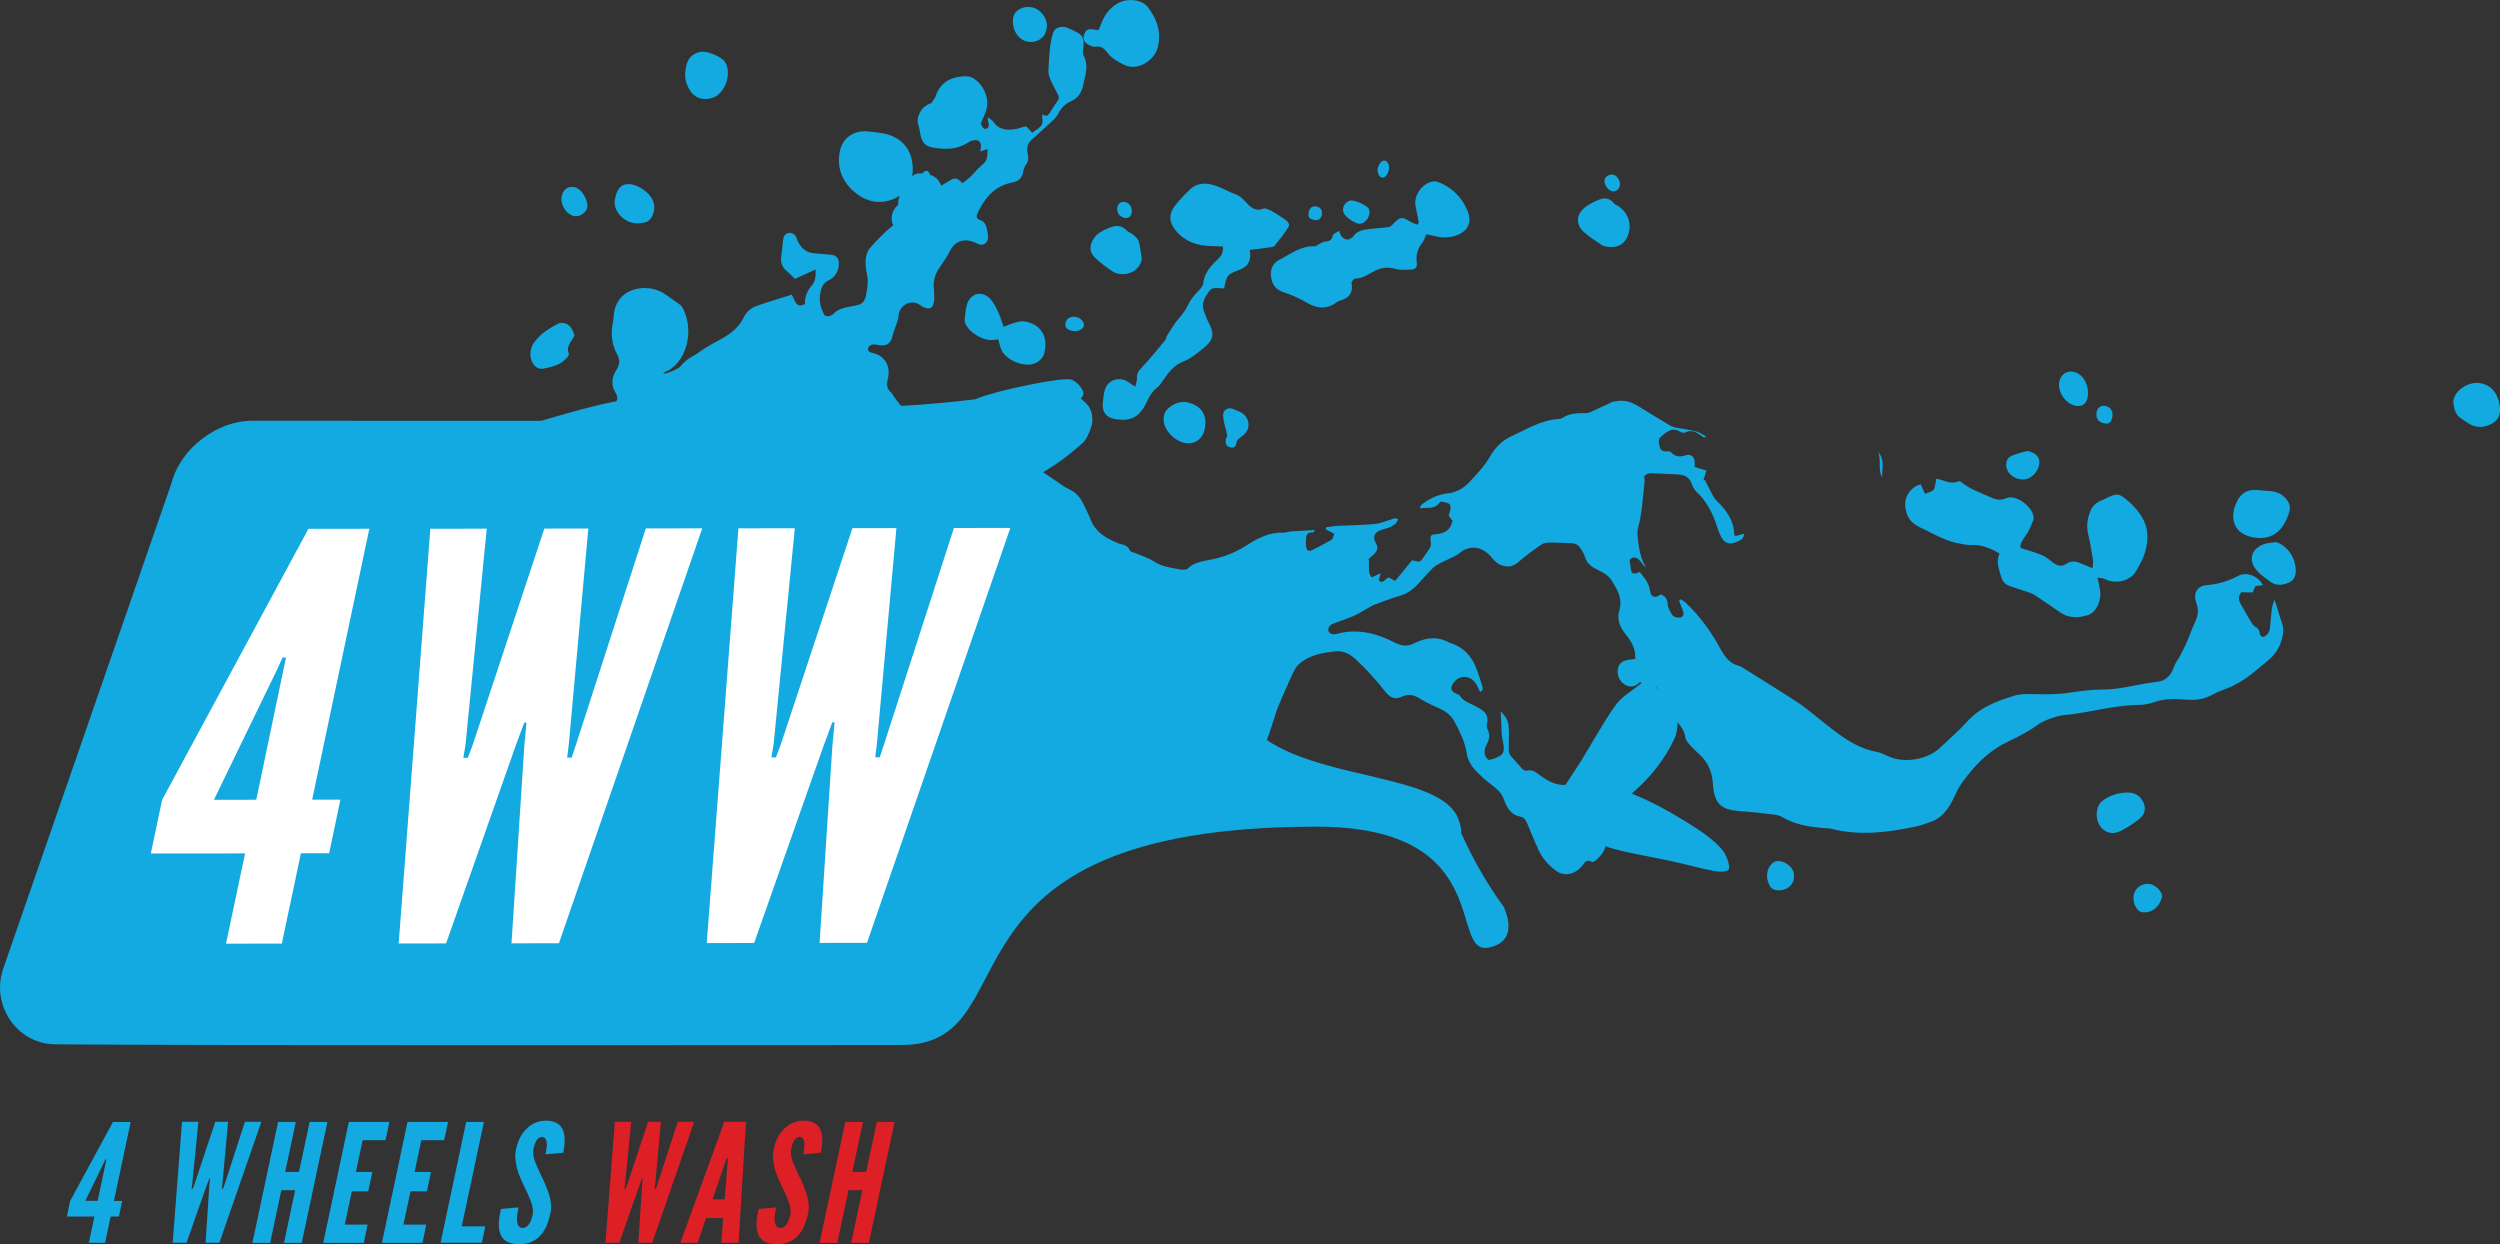 <?xml version="1.0" encoding="utf-8"?>
<!-- Generator: Adobe Illustrator 25.2.3, SVG Export Plug-In . SVG Version: 6.00 Build 0)  -->
<svg version="1.1" id="Layer_1" xmlns="http://www.w3.org/2000/svg" xmlns:xlink="http://www.w3.org/1999/xlink" x="0px" y="0px" viewBox="0 0 300 149.29" style="enable-background: new 0 0 300 149.29" xml:space="preserve">
<rect x="0" y="0" width="300" height="149.29" fill="#333333" stroke="none"/>
<style>.st0 {
  fill: #13a9e1;
}

.st1 {
  fill: #dd1f26;
}

.st2 {
  fill: #fff;
}

</style>
<g>
	<g>
		<path class="st0" d="M11.33,145.98h-3.3l0.39-1.87l5.13-9.47h2.13l-2.01,9.47h0.99l-0.39,1.87h-0.99l-0.67,3.16h-1.95
			L11.33,145.98z M10.24,144.1h1.48l1.05-4.97h-0.12l-0.2,0.43L10.24,144.1z"></path>
		<path class="st0" d="M22.38,149.13h-1.66l1.12-14.51h1.97l-0.75,7.54l-0.08,0.47h0.16l0.18-0.47l2.51-7.54h1.54l-0.69,7.54
			l-0.06,0.47h0.16l0.16-0.47l2.45-7.54h1.97l-5.03,14.51h-1.66l0.45-6.87l0.08-0.85h-0.08l-0.32,0.85L22.38,149.13z"></path>
		<path class="st0" d="M35.42,142.82h-1.66l-1.34,6.32h-2.13l3.08-14.51h2.13l-1.28,6h1.66l1.28-6h2.13l-3.08,14.51h-2.13
			L35.42,142.82z"></path>
		<path class="st0" d="M41.86,134.63h4.87l-0.47,2.19h-2.74l-0.81,3.81h1.97l-0.49,2.33h-1.97l-0.85,3.99h2.74l-0.45,2.19h-4.87
			L41.86,134.63z"></path>
		<path class="st0" d="M48.9,134.63h4.87l-0.47,2.19h-2.74l-0.81,3.81h1.97l-0.49,2.33h-1.97l-0.85,3.99h2.74l-0.45,2.19h-4.87
			L48.9,134.63z"></path>
		<path class="st0" d="M55.94,134.63h2.13l-2.66,12.53h2.82l-0.41,1.97h-4.95L55.94,134.63z"></path>
		<path class="st0" d="M65.46,138.52c0.1-0.47,0.2-1.01,0.14-1.42c-0.06-0.39-0.22-0.67-0.55-0.67c-0.55,0.02-0.85,0.59-1.03,1.44
			c-0.1,0.49-0.02,1.01,0.2,1.56s0.47,1.12,0.77,1.74c0.38,0.73,0.67,1.48,0.91,2.21c0.22,0.73,0.32,1.48,0.14,2.27
			c-0.22,0.97-0.53,1.86-1.14,2.55c-0.61,0.69-1.4,1.1-2.59,1.1c-1.36,0-2.03-0.51-2.29-1.3c-0.3-0.79-0.14-1.82,0.08-2.92l2.13-0.2
			c-0.14,0.61-0.24,1.22-0.18,1.68c0.06,0.47,0.22,0.79,0.67,0.79c0.63,0,0.99-0.67,1.2-1.6c0.1-0.47,0-1.03-0.22-1.6
			c-0.06-0.14-0.12-0.3-0.18-0.43c-0.06-0.14-0.12-0.3-0.18-0.43c-0.14-0.3-0.3-0.61-0.45-0.95c-0.16-0.34-0.32-0.67-0.47-1.05
			c-0.34-0.75-0.51-1.5-0.57-2.25c-0.06-0.38,0-0.77,0.08-1.16c0.16-0.79,0.51-1.64,1.12-2.29c0.57-0.63,1.36-1.09,2.37-1.11
			c1.32-0.02,1.93,0.51,2.19,1.28c0.24,0.79,0.16,1.76-0.02,2.57L65.46,138.52z"></path>
		<path class="st1" d="M74.32,149.13h-1.66l1.12-14.51h1.97l-0.75,7.54l-0.08,0.47h0.16l0.18-0.47l2.51-7.54h1.54l-0.69,7.54
			l-0.06,0.47h0.16l0.16-0.47l2.45-7.54h1.97l-5.03,14.51H76.6l0.45-6.87l0.08-0.85h-0.08l-0.32,0.85L74.32,149.13z"></path>
		<path class="st1" d="M81.64,149.13l5.27-14.51h2.61l-0.89,14.51h-2.07l0.22-2.96h-2.05l-1.01,2.96H81.64z M87.32,139.35l0.02-0.38
			h-0.12l-0.14,0.38l-1.58,4.58h1.46L87.32,139.35z"></path>
		<path class="st1" d="M96.38,138.52c0.1-0.47,0.2-1.01,0.14-1.42c-0.06-0.39-0.22-0.67-0.55-0.67c-0.55,0.02-0.85,0.59-1.03,1.44
			c-0.1,0.49-0.02,1.01,0.2,1.56s0.47,1.12,0.77,1.74c0.38,0.73,0.67,1.48,0.91,2.21c0.22,0.73,0.32,1.48,0.14,2.27
			c-0.22,0.97-0.53,1.86-1.14,2.55c-0.61,0.69-1.4,1.1-2.59,1.1c-1.36,0-2.03-0.51-2.29-1.3c-0.3-0.79-0.14-1.82,0.08-2.92l2.13-0.2
			c-0.14,0.61-0.24,1.22-0.18,1.68c0.06,0.47,0.22,0.79,0.67,0.79c0.63,0,0.99-0.67,1.2-1.6c0.1-0.47,0-1.03-0.22-1.6
			c-0.06-0.14-0.12-0.3-0.18-0.43c-0.06-0.14-0.12-0.3-0.18-0.43c-0.14-0.3-0.3-0.61-0.45-0.95c-0.16-0.34-0.32-0.67-0.47-1.05
			c-0.34-0.75-0.51-1.5-0.57-2.25c-0.06-0.38,0-0.77,0.08-1.16c0.16-0.79,0.51-1.64,1.12-2.29c0.57-0.63,1.36-1.09,2.37-1.11
			c1.32-0.02,1.93,0.51,2.19,1.28c0.24,0.79,0.16,1.76-0.02,2.57L96.38,138.52z"></path>
		<path class="st1" d="M103.48,142.82h-1.66l-1.34,6.32h-2.13l3.08-14.51h2.13l-1.28,6h1.66l1.28-6h2.13l-3.08,14.51h-2.13
			L103.48,142.82z"></path>
	</g>
	<g>
		<g>
			<path class="st0" d="M123.29,5c-1.16-0.24-1.95-1.56-1.7-2.9c0.16-0.88,1.11-1.38,2.15-1.24c1.11,0.15,2.2,1.49,1.81,2.77
				C125.36,4.6,124.33,5.21,123.29,5z"></path>
			<path class="st0" d="M124.43,43.48c-1.3,0.81-4.01-0.26-4.39-1.85c-0.08-0.3-0.17-0.59-0.26-0.91c-0.2,0.02-0.35,0.03-0.48,0.06
				c-1.18,0.24-3.12-0.91-3.5-2.06c-0.04-0.12-0.06-0.28-0.04-0.41c0.08-0.6,0.1-1.22,0.28-1.79c0.43-1.37,1.87-1.69,2.82-0.62
				c0.41,0.46,0.7,1.06,0.96,1.63c0.24,0.5,0.38,1.05,0.6,1.69c0.5-0.19,0.92-0.37,1.34-0.49c0.36-0.1,0.75-0.22,1.11-0.17
				c2,0.29,2.96,1.81,2.45,3.79C125.18,42.89,124.88,43.2,124.43,43.48z"></path>
			<path class="st0" d="M134.89,7.78c-0.78-0.38-1.51-0.8-2.04-1.5c-0.36-0.47-0.74-0.8-1.43-0.67c-0.26,0.04-0.62-0.13-0.88-0.29
				c-0.51-0.3-0.63-0.72-0.41-1.27c0.18-0.5,0.55-0.62,1.02-0.52c0.21,0.04,0.41,0.04,0.68,0.08c0.12-0.28,0.22-0.53,0.33-0.79
				c0.38-1.02,0.99-1.87,1.96-2.42c1.15-0.65,2.89-0.5,3.63,0.47c1.14,1.49,1.71,3.19,1.1,5.07C138.47,7.14,136.58,8.62,134.89,7.78
				z"></path>
			<path class="st0" d="M142.45,48.27c1.88,0.42,2.57,1.75,2.02,3.56c-0.25,0.85-1.05,1.41-1.92,1.37
				c-1.29-0.07-2.61-1.21-2.87-2.46c-0.13-0.68,0-1.28,0.51-1.74C140.88,48.36,141.72,48.15,142.45,48.27z"></path>
			<path class="st0" d="M297.76,46.01c1.25,0.24,2.07,1.3,2.23,2.88c0.09,0.95-0.23,1.56-1.06,2c-0.76,0.4-1.57,0.46-2.35,0.11
				c-0.46-0.22-0.89-0.55-1.33-0.85c-0.61-0.43-0.75-1.05-0.84-1.76C294.26,47.08,296.15,45.62,297.76,46.01z"></path>
			<path class="st0" d="M128.75,39.72c-0.76-0.14-1.01-0.45-0.87-1.03c0.12-0.5,0.64-0.77,1.25-0.66c0.56,0.11,1.04,0.67,0.93,1.07
				C129.95,39.55,129.32,39.82,128.75,39.72z"></path>
			<path class="st0" d="M68.84,25.92c-1.04-0.27-1.74-1.64-1.36-2.64c0.25-0.62,0.7-0.91,1.29-0.84c1.09,0.06,1.93,1.83,1.67,2.58
				C70.21,25.63,69.48,26.07,68.84,25.92z"></path>
			<path class="st0" d="M68.57,39.39c0.16,0.27,0.26,0.58,0.38,0.85c-0.32,0.74-1.09,1.28-0.69,2.22c0.06,0.14-0.19,0.46-0.36,0.61
				c-0.76,0.78-1.78,0.99-2.78,1.18c-0.66,0.11-1.24-0.5-1.4-1.18c-0.19-0.82,0-1.53,0.52-2.17c0.7-0.89,1.63-1.47,2.59-1.99
				C67.48,38.55,68.18,38.78,68.57,39.39z"></path>
			<path class="st0" d="M77.5,26.66c-0.99,0.27-1.94,0.19-2.79-0.52c-0.83-0.69-1.04-1.56-0.93-2.18c0.24-1.26,0.67-1.75,1.38-1.85
				c1.28-0.19,3.12,1.14,3.33,2.41C78.63,25.41,78.18,26.47,77.5,26.66z"></path>
			<path class="st0" d="M146.87,50.57c-0.07-0.48-0.26-1.03,0.2-1.4c0.46-0.37,0.94-0.07,1.39,0.11c0.13,0.07,0.27,0.1,0.39,0.17
				c1.18,0.63,1.32,2.08,0.24,2.86c-0.35,0.24-0.69,0.46-0.75,0.95c-0.04,0.31-0.25,0.49-0.61,0.44c-0.38-0.06-0.65-0.28-0.65-0.69
				c0-0.18,0.04-0.35,0.07-0.52l0.13-0.01c-0.05-0.26-0.08-0.53-0.13-0.78C147.06,51.32,146.92,50.95,146.87,50.57z"></path>
			<path class="st0" d="M85.64,11.69c-0.96,0.38-2,0.22-2.63-0.55c-0.67-0.85-0.93-1.8-0.73-2.86c0.01-0.09,0.03-0.15,0.04-0.23
				c0.16-0.96,0.71-1.61,1.68-1.82c0.83-0.19,2.66,0.6,3.03,1.25C87.82,8.82,87.07,11.07,85.64,11.69z"></path>
			<path class="st0" d="M152.92,29.53c-0.08,0.09-0.27,0.11-0.4,0.13c-0.46,0.07-0.91,0.13-1.37,0.19
				c-0.37,0.05-0.74,0.09-1.17,0.13c0.18,1.19-0.11,1.98-1.22,2.39c-1.56,0.59-1.53,0.64-1.87,2.25c-0.32-0.02-0.67-0.07-1-0.05
				c-0.22,0.01-0.53,0.05-0.64,0.19c-0.61,0.79-1.2,1.62-0.73,2.71c0.19,0.47,0.34,0.93,0.57,1.35c0.61,1.14,0.55,1.91-0.44,2.76
				c-0.79,0.66-1.64,1.4-2.6,1.78c-1.16,0.45-1.81,1.29-2.44,2.23c-0.23,0.35-0.48,0.72-0.8,0.96c-0.49,0.39-0.78,0.83-1.05,1.4
				c-0.88,1.91-1.85,2.76-4.07,2.31c-0.95-0.19-1.4-0.79-1.36-1.74c0.03-0.54,0.09-1.07,0.21-1.59c0.31-1.33,1.77-1.86,2.89-1.06
				c0.2,0.15,0.4,0.27,0.81,0.53c0.09-0.46,0.22-0.77,0.2-1.04c-0.05-0.61,0.26-0.93,0.66-1.36c0.97-1,1.84-2.12,2.74-3.2
				c0.11-0.13,0.1-0.34,0.19-0.49c0.31-0.5,0.61-1,0.95-1.49c0.47-0.65,1.1-1.24,1.44-1.96c0.33-0.71,0.77-1.33,1.32-1.88
				c0.25-0.27,0.61-0.61,0.64-0.95c0.13-1.21,0.83-2.05,1.68-2.84c0.4-0.38,0.79-0.82,0.69-1.61c-0.5-0.01-0.98-0.04-1.47-0.05
				c-1.63-0.04-3.07-0.54-4.15-1.81c-0.87-1.01-0.92-2.04-0.09-3.09c0.55-0.69,1.16-1.34,1.81-1.94c0.62-0.56,1.37-0.74,2.26-0.6
				c1.16,0.2,2.1,0.85,3.15,1.22c0.48,0.18,0.81,0.47,1.16,0.86c0.54,0.58,1.13,1.27,2.17,0.87c0.28-0.11,0.73,0.15,1.07,0.32
				c0.49,0.26,0.95,0.6,1.43,0.9c0.39,0.25,0.77,0.6,0.51,1.02C154.12,28.06,153.49,28.79,152.92,29.53z"></path>
			<path class="st0" d="M272.33,69.73c-0.41-0.33-0.87-0.62-1.25-0.98c-1.32-1.28-1.13-2.77,0.53-3.43
				c0.47-0.19,1.02-0.18,1.53-0.27c1.16,0.37,2.1,1.5,2.31,2.9c0.21,1.35-0.29,2-1.63,2.21C273.25,70.23,272.76,70.08,272.33,69.73z
				"></path>
			<path class="st0" d="M273.8,63.31c-0.84,1.1-2.07,1.42-3.41,1.18c-1.88-0.35-2.66-1.59-2.33-3.3c0.03-0.13,0.08-0.29,0.14-0.46
				c0.57-1.6,1.49-2.14,3.18-1.88c0.45,0.06,0.92,0.04,1.36,0.12c0.36,0.07,0.75,0.18,1.05,0.39c0.57,0.44,1.11,1.06,0.98,1.79
				C274.63,61.91,274.26,62.7,273.8,63.31z"></path>
			<path class="st0" d="M136.64,28.95c0.2,0.7,0.27,1.44,0.38,2.16c-0.39,1.8-2.45,2.16-3.53,1.45c-0.73-0.47-1.43-1.03-2.08-1.63
				c-0.66-0.62-0.7-1.32-0.27-2.13c0.44-0.8,1.19-1.15,2-1.48c0.75-0.3,1.43-0.32,2.05,0.32c0.21,0.23,0.55,0.32,0.79,0.53
				C136.23,28.39,136.55,28.65,136.64,28.95z"></path>
			<path class="st0" d="M134.98,26.15c-0.6-0.09-0.99-0.6-0.91-1.2c0.07-0.55,0.45-0.81,0.96-0.7c0.53,0.1,0.88,0.7,0.77,1.3
				C135.72,25.99,135.42,26.22,134.98,26.15z"></path>
			<path class="st0" d="M252.49,69.45c-0.19-0.09-0.42-0.07-0.79-0.13c0.12,0.57,0.22,0.97,0.29,1.38c0.25,1.29-0.43,2.82-1.46,3.12
				c-1.14,0.35-2.29,0.39-3.34-0.35c-0.96-0.67-1.92-1.33-2.89-1.97c-0.24-0.17-0.49-0.28-0.75-0.38c-0.77-0.26-1.55-0.51-2.32-0.77
				c-0.54-0.19-0.89-0.49-1.07-1.07c-0.28-0.96-0.66-1.86-0.22-2.86c-1.15-0.69-2.26-1.09-3.52-1.02c-0.34,0.02-0.69-0.07-1.04-0.13
				c-1.84-0.25-3.37-1.24-5.01-2c-1.19-0.56-1.69-1.43-1.75-2.69c-0.05-1.1,0.78-2.22,1.86-2.46c0.16,0.34,0.31,0.68,0.52,1.14
				c0.39-0.18,0.86-0.25,1.04-0.5c0.22-0.36,0.21-0.84,0.31-1.31c0.89,0.12,1.72,0.76,2.67,0.3c0.07-0.03,0.22,0.03,0.29,0.07
				c0.98,0.82,2.17,1.23,3.33,1.75c0.77,0.37,1.31,0.56,2.14,0.2c1.16-0.49,3.28,1.14,3.25,2.41c0,0.07,0,0.15-0.02,0.21
				c-0.21,0.48-0.39,0.98-0.63,1.42c-0.37,0.66-0.99,1.19-0.93,1.94c0.92,0.3,1.78,0.53,2.58,0.87c0.52,0.21,0.96,0.6,1.41,0.95
				c0.48,0.35,1.02,0.44,1.49,0.1c0.7-0.47,1.33-0.28,2,0.03c0.31,0.14,0.64,0.28,1.17,0.5c0.03-0.41,0.11-0.68,0.07-0.93
				c-0.17-1.05-0.34-2.09-0.58-3.13c-0.23-0.96-0.13-1.86,0.25-2.79c0.33-0.84,0.95-1.18,1.7-1.45c0.03-0.01,0.06-0.04,0.09-0.05
				c1.44-0.72,1.62-0.71,2.82,0.35c0.08,0.06,0.16,0.13,0.24,0.2c1.23,1.2,2.11,2.49,1.99,4.39c-0.09,1.41-0.66,2.6-1.33,3.72
				C255.56,69.83,253.8,70.12,252.49,69.45z"></path>
			<path class="st0" d="M252.31,96.08c0.99-0.72,2.15-1.06,3.4-0.95c0.79,0.11,1.29,0.63,1.56,1.31c0.27,0.71,0.03,1.38-0.53,1.81
				c-0.69,0.55-1.44,1.05-2.22,1.45c-1.02,0.52-1.96,0.25-2.53-0.6C251.38,98.18,251.48,96.7,252.31,96.08z"></path>
			<path class="st0" d="M258.04,106.1c0.81,0.18,1.53,1.03,1.38,1.61c-0.31,1.22-1.43,2-2.48,1.72c-0.61-0.16-1.06-1.21-0.89-2.05
				C256.23,106.49,257.17,105.89,258.04,106.1z"></path>
			<path class="st0" d="M243.21,57.48c-0.77,0.23-1.78-0.17-2.22-0.86c-0.41-0.63-0.32-1.58,0.31-1.87c0.7-0.35,1.51-0.49,1.99-0.63
				c1.01,0.2,1.44,0.7,1.44,1.38C244.72,56.33,244,57.26,243.21,57.48z"></path>
			<path class="st0" d="M174.72,28.26c-0.77,0.27-1.67,0.31-2.52,0.07c-0.34-0.1-0.67-0.14-1.06-0.22
				c-0.17,0.39-0.24,0.76-0.46,1.01c-0.6,0.74-0.79,1.55-0.66,2.49c0.06,0.43-0.21,0.71-0.59,0.73c-0.67,0.04-1.36,0.09-1.98-0.07
				c-0.88-0.25-1.67-0.18-2.47,0.23c-0.75,0.36-1.4,0.93-2.32,0.92c-0.17-0.01-0.52,0.4-0.48,0.55c0.24,1.29-0.41,1.85-1.52,2.15
				c-0.1,0.02-0.2,0.1-0.28,0.16c-1.1,0.85-2.32,0.75-3.4,0.13c-0.96-0.56-1.93-1.01-2.99-1.36c-0.96-0.31-1.39-0.99-1.48-1.98
				c-0.09-0.93,0.37-1.58,1.07-1.93c1.33-0.67,2.55-1.68,4.19-1.58c0.15,0.01,0.31-0.16,0.46-0.23c0.26-0.12,0.5-0.32,0.77-0.34
				c0.52-0.04,0.86-0.18,0.95-0.79c0.03-0.15,0.4-0.26,0.74-0.5c0.13,0.3,0.16,0.5,0.27,0.62c0.43,0.52,0.86,0.56,1.36,0.13
				c0.18-0.17,0.31-0.41,0.51-0.54c0.29-0.16,0.61-0.31,0.94-0.35c0.97-0.14,1.94-0.2,2.91-0.32c0.18-0.03,0.36-0.22,0.5-0.37
				c0.86-0.89,1.01-0.9,2.08-0.26c0.25,0.16,0.53,0.24,0.79,0.35c0.07-0.07,0.14-0.15,0.21-0.23c-0.13-0.68-0.28-1.37-0.4-2.06
				c-0.23-1.31,0.91-2.78,2.2-2.91c0.17-0.01,0.36,0.02,0.51,0.08c1.64,0.64,2.82,1.78,3.5,3.38
				C176.76,26.83,176,27.83,174.72,28.26z"></path>
			<path class="st0" d="M193.46,22.96c-0.51-0.12-1.03-0.9-0.91-1.41c0.09-0.38,0.58-0.67,1.01-0.6c0.5,0.11,0.93,0.78,0.82,1.33
				C194.29,22.73,193.88,23.05,193.46,22.96z"></path>
			<path class="st0" d="M166.34,21.08c-0.25,0.31-0.64,0.33-0.86-0.04c-0.15-0.24-0.16-0.57-0.19-0.7c0.18-0.77,0.54-1.13,0.9-1.06
				c0.43,0.09,0.63,0.73,0.4,1.32C166.53,20.77,166.45,20.93,166.34,21.08z"></path>
			<path class="st0" d="M162.81,26.78c-0.51-0.2-1.01-0.53-1.38-0.95c-0.55-0.59-0.2-1.52,0.57-1.76c0.45-0.14,2.11,0.59,2.28,1.03
				c0.07,0.18,0.05,0.41,0.06,0.52C164.19,26.48,163.45,27.06,162.81,26.78z"></path>
			<path class="st0" d="M252.45,50.79c-0.71-0.14-1.02-0.71-0.83-1.46c0.12-0.46,0.57-0.71,1.06-0.61c0.63,0.15,0.94,0.67,0.79,1.36
				C253.33,50.74,253.08,50.92,252.45,50.79z"></path>
			<path class="st0" d="M157.63,26.38c-0.54-0.12-0.69-0.38-0.58-0.94c0.12-0.51,0.41-0.75,0.89-0.67c0.51,0.07,0.78,0.45,0.68,0.99
				C158.53,26.29,158.19,26.5,157.63,26.38z"></path>
			<path class="st0" d="M248.9,48.65c-1.05-0.3-1.88-1.5-1.82-2.58c0.09-1.29,1.27-1.89,2.36-1.2c0.8,0.49,1.28,1.73,1.08,2.79
				C250.37,48.53,249.75,48.9,248.9,48.65z"></path>
			<path class="st0" d="M225.86,57.31c-0.54-0.97-0.07-2.08-0.49-3.07C226.22,55.13,225.81,56.26,225.86,57.31z"></path>
			<path class="st0" d="M192.74,29.59c-0.11-0.04-0.35-0.05-0.51-0.17c-0.74-0.51-1.54-1-2.21-1.61c-0.93-0.87-0.88-2.04,0.11-2.87
				c0.46-0.38,1.01-0.65,1.54-0.89c0.72-0.34,1.44-0.38,2.01,0.35c0.11,0.13,0.28,0.21,0.43,0.29c1.19,0.7,1.73,2.09,1.29,3.43
				C195.02,29.3,194.05,29.85,192.74,29.59z"></path>
			<path class="st0" d="M212.88,103.45c0.53-0.34,1.61,0.04,2.11,0.73c0.53,0.75,0.34,1.84-0.41,2.33
				c-0.68,0.47-1.79,0.43-2.12-0.07C211.78,105.39,211.96,104.03,212.88,103.45z"></path>
			<path class="st0" d="M20.58,57.97L0.43,116.12c-1.6,4.35,1.49,9.1,6.12,9.2c0.03,0,0.21,0,0.24,0
				c16.37,0.16,94.1,0.08,101.38,0.08c16.1,0,2.1-26.2,49.82-26.2c21.78,0,15.69,15.58,20.71,14.5c2.87-0.62,2.56-2.95,1.78-4.84
				c-1.96-2.67-3.76-5.79-5.14-8.91c0.04-0.36-0.05-0.88-0.32-1.62c-1.89-5.35-15.91-4.71-23-9.53c0.46-1.16,1.13-3.44,1.27-3.78
				c0.5-1.23,1.03-2.44,1.58-3.63c0.27-0.59,0.53-1.25,0.97-1.66c0.53-0.5,1.22-0.85,1.9-1.09c0.76-0.26,1.59-0.37,2.4-0.47
				c0.93-0.11,1.71,0.2,2.47,0.88c1.31,1.2,2.51,2.53,3.61,3.93c0.53,0.68,1.17,1.05,2.01,0.62c0.75-0.36,1.44-0.23,2.16,0.24
				c0.8,0.5,1.67,0.87,2.52,1.26c0.78,0.35,1.34,0.91,1.74,1.69c0.59,1.16,1.17,2.29,1.36,3.63c0.18,1.3,1.12,2.14,1.99,2.95
				c0.58,0.53,1.25,0.96,1.8,1.5c0.32,0.3,0.55,0.71,0.69,1.13c0.36,1.03,0.91,1.82,1.99,2.01c0.42,0.08,0.6,0.39,0.77,0.76
				c0.41,1.02,0.84,2.01,1.28,3.02c0.5,1.16,1.27,2.06,2.28,2.76c0.94,0.66,2.24,0.35,3-0.6c0.33-0.4,0.56-0.89,1.2-0.53
				c0.12,0.06,0.39-0.08,0.53-0.2c0.51-0.47,0.95-0.99,1.14-1.68c0.24,0.1,0.47,0.19,0.69,0.25c2.45,0.68,4.82,1.02,7.23,1.55
				c1.71,0.37,3.47,0.88,5.16,1.19c0.67,0.12,1.65,0.12,1.72-0.3c0.09-0.57-0.34-1.74-0.91-2.38c-0.88-0.98-2.03-1.83-3.12-2.53
				c-2.56-1.65-5.12-3.09-7.64-4.09c2.09-1.8,3.88-3.93,5.13-6.59c0.25-0.54,0.37-1.24,0.37-1.97c0.45,0.52,0.83,1.06,0.93,1.81
				c0.04,0.32,0.29,0.63,0.51,0.87c0.41,0.48,0.88,0.88,1.32,1.31c0.9,0.89,1.39,1.98,1.47,3.29c0.14,2.44,0.92,3.23,3.22,3.38
				c1.39,0.09,2.78,0.26,4.15,0.42c0.36,0.04,0.73,0.16,1.04,0.34c1.47,0.86,3.08,1.11,4.7,1.27c0.36,0.03,0.74,0.01,1.09,0.09
				c3.42,0.88,6.78,0.44,10.14-0.26c0.61-0.13,1.2-0.36,1.8-0.56c1.18-0.39,1.93-1.3,2.53-2.39c0.4-0.73,0.68-1.54,1.16-2.2
				c1.44-2.03,3.1-3.81,5.33-4.91c1.31-0.65,2.64-1.27,3.85-2.17c0.66-0.48,1.49-0.74,2.28-0.98c0.56-0.18,1.18-0.18,1.76-0.26
				c2.72-0.37,5.39-1.11,8.15-1.14c0.59,0,1.2-0.12,1.76-0.32c1.32-0.47,2.67-0.4,4.02-0.29c1.09,0.08,2.09-0.1,3.06-0.65
				c0.69-0.39,1.48-0.6,2.21-0.94c0.65-0.33,1.3-0.68,1.9-1.12c0.86-0.63,1.69-1.35,2.53-2.04c1.05-0.87,1.6-2.02,1.77-3.39
				c0.03-0.24-0.02-0.62-0.09-0.85c-0.29-0.94-0.59-1.89-0.94-2.99c-0.45,0.87-0.36,1.69-0.48,2.46c-0.05,0.39-0.04,0.78-0.13,1.16
				c-0.07,0.25-0.24,0.5-0.43,0.66c-0.32,0.27-0.7,0.14-0.75-0.28c-0.05-0.42-0.23-0.62-0.55-0.79c-0.17-0.1-0.32-0.27-0.42-0.44
				c-0.47-0.77-0.91-1.58-1.36-2.36c-0.24-0.44-0.23-0.87,0.1-1.33c0.44,0,0.89,0.01,1.37,0.02c0.12-0.26,0.24-0.51,0.36-0.77
				c0.29-0.03,0.58-0.06,0.89-0.1c-0.61-1.11-1.95-1.67-3.02-1.1c-1.21,0.66-2.45,0.99-3.79,1.1c-1.11,0.11-1.62,1.02-1.18,2.16
				c0.35,0.91,0.15,1.63-0.23,2.42c-0.36,0.79-0.64,1.62-0.99,2.4c-0.25,0.57-0.54,1.11-0.83,1.66c-0.21,0.39-0.52,0.75-0.65,1.17
				c-0.34,1.07-1.06,1.7-2.02,1.79c-2.21,0.23-4.35,0.94-6.59,0.93c-1.28-0.01-2.57,0.17-3.84,0.36c-1.54,0.25-3.1,0.21-4.65,0.18
				c-0.68-0.02-1.42-0.01-2.06,0.19c-2.03,0.65-4.03,1.34-5.58,3.04c-1.03,1.13-2.2,2.14-3.3,3.19c-1.48,1.42-4.21,1.91-6.07,1.11
				c-0.53-0.23-1.06-0.5-1.6-0.61c-2.91-0.54-5.07-2.55-7.35-4.34c-0.72-0.58-1.44-1.16-2.2-1.66c-2.07-1.34-4.18-2.65-6.27-3.96
				c-0.24-0.14-0.47-0.31-0.72-0.36c-1.02-0.28-1.61-1.02-2.12-1.95c-1.14-2.11-2.53-4.03-4.24-5.64c-0.18-0.17-0.41-0.27-0.61-0.39
				c-0.05,0.06-0.11,0.11-0.16,0.16c0.12,0.32,0.23,0.63,0.35,0.94c0.13,0.33,0.33,0.66,0.03,0.98c-0.21,0.23-0.97,0.15-1.19-0.19
				c-0.26-0.39-0.53-0.86-0.56-1.31c-0.04-0.65-0.32-0.96-0.82-1.17c-0.73,0.52-1.18,0.39-1.31-0.49c-0.14-0.95-0.71-1.54-1.22-2.19
				c-0.87,0.35-0.98,0.28-1.11-0.63c0-0.04,0-0.07,0-0.11c-0.02-0.34-0.29-0.75,0.16-0.94c0.4-0.17,0.77,0.06,1.05,0.41
				c0.19,0.24,0.37,0.53,0.65,0.74c-0.63-1.07-0.86-2.27-0.98-3.47c-0.05-0.44-0.07-0.94,0.04-1.36c0.49-1.76,0.55-3.61,0.77-5.43
				c0.02-0.23-0.02-0.48-0.04-0.7c0.4-0.46,0.88-0.35,1.33-0.34c0.63,0.03,1.25,0.04,1.89,0.08c0.39,0.01,0.79,0.02,1.19,0.08
				c0.6,0.08,1.02,0.43,1.27,1.05c0.14,0.35,0.31,0.74,0.57,0.98c1.23,1.13,1.97,2.57,2.48,4.18c0.08,0.27,0.2,0.54,0.3,0.8
				c0.44,1.19,1.09,1.49,2.18,1c0.35-0.15,0.74-0.32,0.77-0.94c-0.39,0.11-0.72,0.2-1.03,0.29c-0.06-0.08-0.15-0.13-0.15-0.18
				c-0.05-1.72-0.95-2.94-2.09-4.04c-0.22-0.21-0.4-0.48-0.53-0.74c-0.32-0.6-0.61-1.2-0.91-1.78c-0.06,0.03-0.12,0.06-0.18,0.09
				c0.12-0.42,0.25-0.84,0.37-1.22c-0.53-0.16-0.97-0.3-1.4-0.42c-0.03-0.42,0.04-0.73-0.07-0.97c-0.18-0.44-0.57-0.57-1.01-0.44
				c-0.66,0.22-1.26,0.22-1.79-0.38c-0.09-0.11-0.34-0.09-0.52-0.08c-0.35,0-0.66-0.07-0.79-0.49c-0.15-0.45-0.26-0.95,0.13-1.28
				c0.64-0.51,1.27-1.18,2.21-0.64c0.2,0.12,0.5,0.23,0.67,0.14c0.88-0.43,1.54,0.06,2.19,0.55c0.07,0.06,0.19,0.05,0.34-0.08
				c-0.39-0.21-0.77-0.49-1.19-0.6c-0.8-0.2-1.62-0.31-2.44-0.46c-0.21-0.05-0.45-0.12-0.64-0.22c-1.31-0.78-2.61-1.57-3.91-2.38
				c-0.84-0.5-1.71-0.77-2.67-0.55c-0.1,0.01-0.21-0.01-0.3,0.03c-0.87,0.4-1.72,0.81-2.59,1.2c-0.22,0.12-0.49,0.18-0.73,0.18
				c-0.97,0-1.93,0.01-2.78,0.59c-0.1,0.06-0.25,0.1-0.37,0.11c-2.11,0.11-3.9,1.23-5.77,2.09c-1.1,0.5-1.93,1.36-2.54,2.42
				c-0.66,1.16-1.56,2.09-2.45,3.04c-0.71,0.76-1.53,1.25-2.59,1.38c-1.13,0.13-2.18,0.58-3.11,1.31c-0.08,0.07-0.15,0.15-0.2,0.23
				c-0.04,0.07-0.02,0.14-0.03,0.25c0.87-0.14,1.85,0.19,2.42-0.81c1.37,0.21,1.43,0.31,1,1.71c0.17,0.22,0.33,0.42,0.47,0.6
				c-0.27,1.15-0.98,1.54-1.97,1.61c-0.71,0.06-0.74,0.16-0.64,1.01c0.02,0.19,0.01,0.44-0.09,0.59c-0.3,0.51-0.65,0.95-0.98,1.44
				c-0.33,0.5-0.72,0.1-1.19,0.1c-0.65,0.78-1.32,1.61-2.02,2.47c-0.3-0.15-0.56-0.29-0.76-0.41c-0.45,0.05-0.61,0.86-1.2,0.34
				c0.05-0.21,0.12-0.43,0.22-0.86c-0.42,0.19-0.71,0.34-1.07,0.5c-0.57-0.63-0.22-1.45-0.38-2.2c0.24-0.21,0.48-0.4,0.69-0.61
				c0.35-0.38,0.53-0.73,0.18-1.3c-0.42-0.71-0.17-1.3,0.57-1.55c0.63-0.21,1.28-0.32,1.8-0.79c0.13-0.14,0.2-0.34,0.33-0.53
				c-0.41-0.24-0.69-0.02-0.99,0.08c-0.63,0.2-1.26,0.45-1.91,0.51c-1.49,0.13-2.98,0.14-4.47,0.21c-0.44,0.03-0.88,0.13-1.31,0.18
				c-0.01,0.08-0.02,0.15-0.02,0.24c0.3,0.15,0.62,0.32,1.02,0.54c-0.12,0.28-0.18,0.61-0.35,0.72c-0.76,0.45-1.56,0.85-2.35,1.25
				c-0.29,0.15-0.59,0.05-0.65-0.26c-0.08-0.4-0.08-0.83-0.03-1.24c0.04-0.53,0.37-0.7,0.84-0.63c0.02,0,0.08-0.1,0.22-0.3
				c-1.02,0.05-1.93,0.1-2.83,0.16c-0.36,0.03-0.72,0.17-1.08,0.16c-1.64-0.05-3.02,0.71-4.37,1.56c-1.29,0.82-2.66,1.37-4.15,1.66
				c-0.99,0.2-2.01,0.29-2.84,1.08c-0.22,0.21-0.77,0.15-1.16,0.07c-0.97-0.19-1.95-0.31-2.85-0.89c-0.75-0.49-1.64-0.75-2.47-1.1
				c-0.15-0.06-0.41-0.1-0.45-0.21c-0.29-0.77-0.98-0.71-1.53-0.95c-1.34-0.57-2.6-1.25-3.2-2.81c-0.26-0.66-0.58-1.27-0.89-1.92
				c-0.38-0.79-0.93-1.37-1.72-1.72c-0.36-0.16-0.7-0.39-1.03-0.63c-0.69-0.46-1.36-0.94-2.05-1.4c1.64-0.96,3.22-2.13,4.73-3.49
				c0.45-0.4,0.75-1.12,1.02-1.88c0.34-0.96,0.12-2.15-0.53-2.82c-0.23-0.24-0.47-0.46-0.7-0.64c0.21-0.24,0.35-0.47,0.32-0.66
				c-0.11-0.63-0.86-1.44-1.5-1.63c-1.05-0.3-8.83,1.26-11.54,2.38c-2.95,0.36-5.9,0.63-8.85,0.78c-0.32-0.38-0.62-0.78-0.91-1.19
				c-0.09-0.14-0.17-0.32-0.29-0.42c-0.54-0.44-0.55-0.96-0.39-1.61c0.37-1.52-0.33-2.74-1.76-3.12c-0.06-0.02-0.13-0.03-0.19-0.04
				c-0.3-0.06-0.52-0.3-0.4-0.6c0.08-0.19,0.37-0.37,0.58-0.39c0.28-0.04,0.59,0.1,0.89,0.11c0.88,0.05,1.24-0.27,1.46-1.19
				c0.13-0.51,0.34-0.99,0.5-1.48c0.08-0.26,0.19-0.53,0.2-0.79c0.03-1.24,1.34-2.08,2.39-1.5c0.14,0.09,0.28,0.18,0.43,0.28
				c0.9,0.52,1.41,0.24,1.46-0.82c0.02-0.43,0.01-0.86-0.03-1.27c-0.11-0.94,0.12-1.75,0.63-2.49c0.47-0.69,0.95-1.37,1.32-2.11
				c0.66-1.27,1.85-1.45,2.9-1c0.04,0.01,0.07,0.02,0.1,0.04c0.4,0.2,0.82,0.41,1.22,0.09c0.42-0.35,0.35-0.88,0.26-1.38
				c-0.13-0.62-0.23-1.26-0.97-1.45c-0.38-0.12-0.37-0.49-0.22-0.8c0.88-1.88,2.11-3.29,4.16-3.67c0.67-0.12,1.15-0.48,1.31-1.24
				c0.05-0.32,0.14-0.65,0.32-0.89c0.32-0.4,0.34-0.82,0.23-1.27c-0.17-0.69-0.04-1.27,0.47-1.74c0.7-0.63,1.41-1.24,2.1-1.9
				c0.38-0.37,0.84-0.72,1.07-1.19c0.36-0.75,0.89-1.23,1.57-1.53c0.87-0.4,1.28-1.06,1.47-2.06c0.24-1.15,0.66-2.23,0.03-3.41
				c-0.16-0.28-0.05-0.75-0.02-1.14c0.07-0.93-0.15-1.4-0.96-1.74c-0.6-0.27-1.15-0.68-1.88-0.54c-0.43,0.11-0.68,0.3-0.83,0.77
				c-0.44,1.42-0.44,2.93-0.54,4.39c-0.06,0.75,0.45,1.62,0.84,2.35c0.52,0.99,0.58,0.95-0.06,1.8c-0.23,0.31-0.39,0.65-0.61,0.96
				c-0.32,0.45-0.34,0.45-0.92,0.22c-0.01,0.39,0.13,0.92-0.04,1.22c-0.24,0.4-0.74,0.64-1.15,0.97c-0.28-0.31-0.48-0.52-0.7-0.75
				c-0.08,0.01-0.19-0.01-0.27,0.02c-0.39,0.09-0.76,0.26-1.16,0.31c-0.98,0.13-1.92,0.06-2.57-0.94c-0.11-0.18-0.35-0.28-0.62-0.49
				c-0.12,0.53,0.5,1.2-0.35,1.41c-0.28-0.14-0.42-0.4-0.52-0.68c0.28-0.55,0.52-1.12,0.7-1.72c0.41-1.4-0.52-3.26-1.84-3.83
				c-0.33-0.14-0.76-0.11-1.14-0.08c-1.5,0.13-2.61,0.84-3.11,2.32c-0.07,0.22-0.23,0.44-0.38,0.64c-0.05,0.07-0.09,0.15-0.14,0.22
				c-0.54,0.21-1.04,0.49-1.36,1.1c-0.27,0.49-0.39,1.04-0.19,1.63c0.11,0.29,0.15,0.62,0.21,0.94c0.17,1.02,0.56,1.51,1.54,1.68
				c1.42,0.24,2.83,0.26,4.13-0.56c0.2-0.12,0.41-0.25,0.63-0.3c0.38-0.09,0.79-0.05,0.94,0.36c0.1,0.26,0,0.6-0.02,0.97
				c0.19-0.07,0.48-0.16,0.86-0.3c-0.02,0.77,0.01,1.38-0.6,1.86c-0.55,0.43-1,1.02-1.51,1.52c-0.29,0.27-0.62,0.49-0.91,0.72
				c-0.6-0.64-0.87-0.7-1.5-0.33c-0.33,0.2-0.66,0.4-1.04,0.63c-0.32-0.8-0.82-1.16-1.39-1.32c0-0.02,0.01-0.03,0.01-0.05
				c0.02-0.14-0.2-0.38-0.34-0.43c-0.15-0.03-0.37,0.13-0.49,0.27c-0.01,0.02-0.02,0.05-0.03,0.07c-0.09-0.01-0.18-0.01-0.27-0.02
				c-0.38-0.02-0.71,0.12-0.99,0.34c0.02-0.13,0.05-0.26,0.06-0.39c0.16-1.95-0.63-4.32-3.79-4.79c-0.56-0.06-1.13-0.16-1.68-0.2
				c-1.66-0.09-2.93,0.79-3.26,2.41c-0.38,1.88,0.23,3.55,1.66,4.79c1.33,1.16,2.91,1.63,4.63,0.98c0.33-0.12,0.62-0.28,0.89-0.46
				c-0.12,0.35-0.2,0.71-0.18,1.11c-0.75,0.61-0.99,1.59-0.6,2.43c0,0.01,0,0.01,0,0.01c-0.97,0.76-1.83,1.67-2.67,2.6
				c-0.82,0.91-0.71,2.1-0.48,3.22c0.2,0.95,0.04,1.83-0.14,2.73c-0.12,0.53-0.43,0.89-0.92,1.01c-0.56,0.15-1.16,0.21-1.72,0.37
				c-0.39,0.13-0.83,0.29-1.11,0.58c-0.39,0.4-0.76,0.52-1.21,0.29c-0.17-0.41-0.37-0.76-0.46-1.16c-0.09-0.39-0.13-0.83-0.08-1.22
				c0.12-0.76,0.27-1.47,1.1-1.84c0.67-0.31,1.11-1,1.17-1.85c0.05-0.73-0.26-1.13-0.95-1.19c-0.69-0.06-1.39-0.12-2.08-0.18
				c-0.91-0.08-1.52-0.65-1.92-1.48c-0.06-0.14-0.08-0.28-0.14-0.41c-0.2-0.45-0.57-0.61-0.99-0.53c-0.41,0.09-0.57,0.44-0.61,0.87
				c-0.08,0.65-0.14,1.33-0.23,1.97c-0.1,0.75,0.16,1.3,0.71,1.75c0.33,0.29,0.62,0.6,0.94,0.91c0.74-0.34,1.53-0.7,2.48-1.13
				c0.04,0.79-0.04,1.43-0.43,1.89c-0.57,0.65-0.88,1.37-0.85,2.25c-1.1,0.6-1.19-0.49-1.58-1.12c-1.41,0.45-2.8,0.85-4.16,1.33
				c-0.67,0.23-1.25,0.68-1.59,1.37c-0.76,1.58-2.13,2.33-3.53,3.06c-0.56,0.29-1.08,0.65-1.62,0.98c-0.14,0.09-0.26,0.22-0.41,0.31
				c-0.72,0.41-1.46,0.8-2,1.51c-0.14,0.18-0.37,0.29-0.58,0.4c-1.17,0.62-2.05,0.64-1.15,0.24c2.17-0.92,3.47-4.53,2-7.53
				c-0.09-0.17-0.21-0.36-0.38-0.47c-0.96-0.64-1.87-1.49-2.91-1.8c-1.96-0.59-4.98,0.07-5.07,3.49c-0.01,0.11-0.03,0.21-0.04,0.32
				c-0.3,1.39-0.2,2.72,0.5,3.98c0.36,0.64,0.28,1.23-0.07,1.78c-0.6,0.93-0.73,1.87-0.11,2.86c0.21,0.33,0.23,0.65,0.09,0.96
				c-3.08,0.54-9.02,2.35-9.02,2.35l-34.77-0.01C26.26,50.49,21.73,53.6,20.58,57.97z M198.98,82.66c-0.1-0.05-0.21-0.1-0.31-0.14
				c0.03-0.01,0.07-0.02,0.1-0.03c0.04,0.03,0.09,0.06,0.13,0.1C198.93,82.61,198.95,82.63,198.98,82.66z M159.39,75.5
				c0.02-0.22,0.23-0.5,0.43-0.59c0.85-0.36,1.75-0.61,2.6-0.99c0.67-0.29,1.28-0.7,1.92-1.05c0.18-0.09,0.35-0.22,0.53-0.28
				c0.99-0.36,1.99-0.77,3-1.06c0.94-0.25,1.69-0.77,2.34-1.5c0.57-0.63,1.13-1.27,1.73-1.87c0.29-0.27,0.65-0.45,0.99-0.64
				c0.58-0.3,1.2-0.54,1.78-0.86c0.33-0.16,0.59-0.47,0.91-0.63c1.25-0.63,2.46-0.29,3.49,0.99c0.33,0.43,0.71,0.7,1.22,0.86
				c0.75,0.23,1.33,0.05,1.92-0.47c0.86-0.75,1.79-1.43,2.73-2.07c0.31-0.21,0.75-0.24,1.14-0.23c0.83-0.01,1.65,0.07,2.49,0.08
				c0.52,0,0.87,0.29,1.14,0.74c0.16,0.25,0.32,0.54,0.42,0.84c0.22,0.72,0.66,1.16,1.32,1.49c0.74,0.36,1.52,0.73,1.99,1.52
				c0.63,1.05,1.25,2.08,0.84,3.45c-0.34,1.11,0.1,2.1,0.79,2.92c0.67,0.84,1.19,1.71,1.12,2.92c-0.31,0.04-0.59,0.07-0.88,0.12
				c-0.71,0.12-1.1,0.47-1.2,1.06c-0.13,0.79,0.16,1.46,0.83,1.91c0.46,0.32,1.09,0.29,1.57-0.09c0.09-0.06,0.15-0.14,0.22-0.22
				c0.01-0.01,0.02-0.02,0.03-0.03c0.05,0.07,0.11,0.12,0.16,0.18c-1.23,0.97-2.38,1.62-3.09,2.62c-1.53,2.14-2.79,4.51-4.19,6.77
				c-0.59,0.95-1.23,1.88-1.84,2.81c-0.05,0-0.1-0.01-0.15-0.01c-1.02,0.01-1.93-0.45-2.78-1.07c-0.51-0.37-1-0.85-1.72-0.64
				c-0.14,0.04-0.39-0.11-0.52-0.23c-0.44-0.46-0.86-0.98-1.31-1.46c-0.38-0.41-0.32-0.9-0.31-1.4c0.03-0.76,0.04-1.55-0.02-2.32
				c-0.06-0.69-0.45-1.22-0.95-1.71c0.03,0.52,0.06,1.05,0.08,1.58c0.04,0.56,0,1.12,0.12,1.66c0.39,1.75,0.24,2.07-1.39,2.55
				c-0.09,0.02-0.19,0.02-0.31,0.02c-0.62-0.56-0.48-1.25-0.18-1.84c0.32-0.6,0.43-1.14,0.13-1.78c-0.09-0.18-0.14-0.43-0.1-0.62
				c0.36-1.38-0.66-1.8-1.47-2.24c-0.65-0.35-1.37-0.53-1.81-1.25c-0.07-0.12-0.29-0.14-0.43-0.21c-0.63-0.3-0.72-0.66-0.34-1.23
				c0.69-1.03,2-1.03,2.71,0.01c0.21,0.3,0.34,0.67,0.5,1c0.06-0.02,0.15-0.04,0.21-0.06c0.05-0.15,0.17-0.3,0.13-0.42
				c-0.22-0.74-0.45-1.48-0.72-2.2c-0.59-1.65-1.67-2.72-3.25-3.2c-0.03-0.02-0.07-0.02-0.09-0.04c-1.43-0.79-2.86-0.56-4.22,0.13
				c-0.84,0.42-1.54,0.27-2.33-0.14c-2.21-1.12-4.51-1.69-6.95-1c-0.13,0.03-0.27,0.04-0.39,0.04
				C159.62,76.07,159.36,75.85,159.39,75.5z"></path>
		</g>
		<g>
			<path class="st2" d="M29.41,102.41l-11.31,0.01l1.35-6.43l17.56-32.53l7.31-0.01l-6.86,32.51l3.39,0l-1.35,6.43l-3.39,0
				l-2.29,10.84l-6.7,0.01L29.41,102.41z M25.67,95.98l5.08-0.01l3.57-17.07l-0.41,0l-0.68,1.49L25.67,95.98z"></path>
			<path class="st2" d="M53.53,113.21l-5.69,0.01l3.8-49.77l6.77-0.01l-2.54,25.87l-0.27,1.63l0.54,0l0.61-1.63l8.57-25.88
				l5.28-0.01l-2.34,25.87l-0.2,1.63l0.54,0l0.54-1.63l8.36-25.88l6.77-0.01l-17.2,49.79l-5.69,0.01l1.53-23.57l0.27-2.91l-0.27,0
				l-1.08,2.91L53.53,113.21z"></path>
			<path class="st2" d="M90.5,113.16l-5.69,0.01l3.8-49.77l6.77-0.01l-2.54,25.87l-0.27,1.63l0.54,0l0.61-1.63l8.57-25.88l5.28-0.01
				l-2.34,25.87l-0.2,1.63l0.54,0l0.54-1.63l8.36-25.88l6.77-0.01l-17.2,49.79l-5.69,0.01l1.53-23.57l0.27-2.91l-0.27,0l-1.08,2.91
				L90.5,113.16z"></path>
		</g>
	</g>
</g>
<g>
</g>
<g>
</g>
<g>
</g>
<g>
</g>
<g>
</g>
<g>
</g>
</svg>
